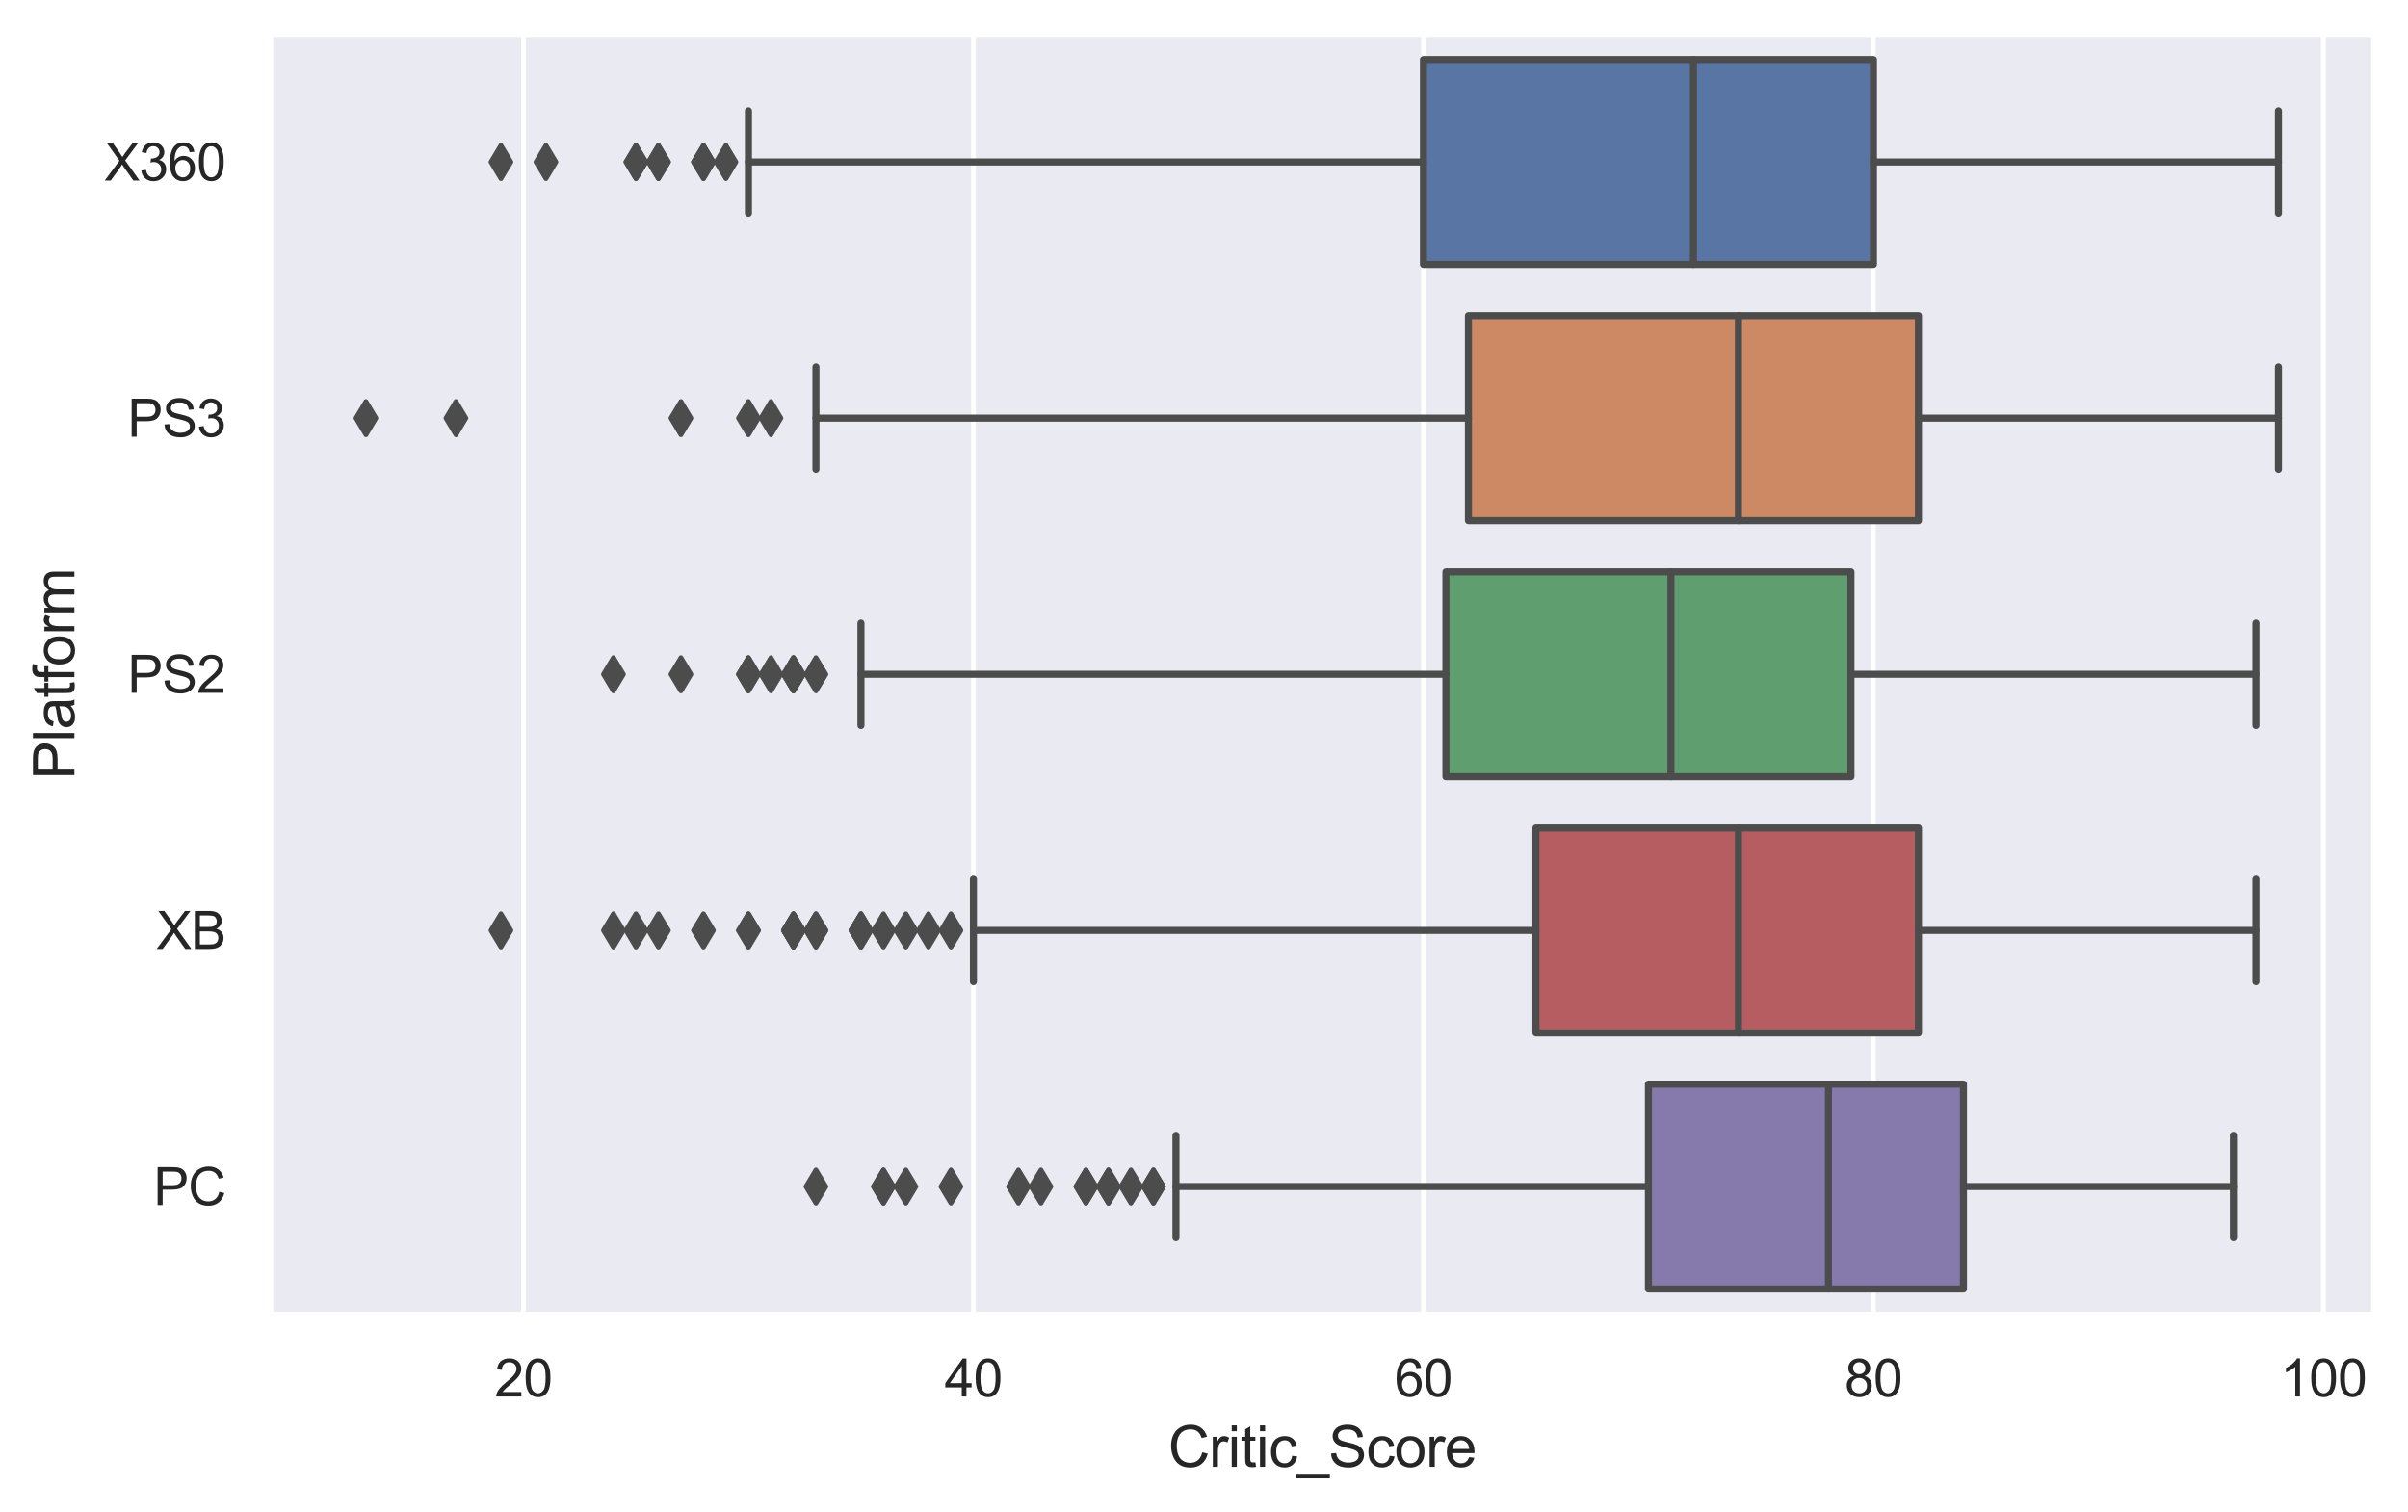 <?xml version="1.0" encoding="utf-8" standalone="no"?>
<!DOCTYPE svg PUBLIC "-//W3C//DTD SVG 1.1//EN"
  "http://www.w3.org/Graphics/SVG/1.1/DTD/svg11.dtd">
<svg xmlns:xlink="http://www.w3.org/1999/xlink" width="510.963pt" height="320.88pt" viewBox="0 0 510.963 320.88" xmlns="http://www.w3.org/2000/svg" version="1.1">
 <defs>
  <style type="text/css">*{stroke-linejoin: round; stroke-linecap: butt}</style>
 </defs>
 <g id="figure_1">
  <g id="patch_1">
   <path d="M 0 320.88 
L 510.963 320.88 
L 510.963 0 
L 0 0 
z
" style="fill: #ffffff"/>
  </g>
  <g id="axes_1">
   <g id="patch_2">
    <path d="M 57.363 279 
L 503.763 279 
L 503.763 7.2 
L 57.363 7.2 
z
" style="fill: #eaeaf2"/>
   </g>
   <g id="matplotlib.axis_1">
    <g id="xtick_1">
     <g id="line2d_1">
      <path d="M 111.074 279 
L 111.074 7.2 
" clip-path="url(#pf19ccbb34c)" style="fill: none; stroke: #ffffff; stroke-linecap: round"/>
     </g>
     <g id="text_1">
      <!-- 20 -->
      <g style="fill: #262626" transform="translate(104.957 296.374)scale(0.11 -0.11)">
       <defs>
        <path id="ArialMT-32" d="M 3222 541 
L 3222 0 
L 194 0 
Q 188 203 259 391 
Q 375 700 629 1000 
Q 884 1300 1366 1694 
Q 2113 2306 2375 2664 
Q 2638 3022 2638 3341 
Q 2638 3675 2398 3904 
Q 2159 4134 1775 4134 
Q 1369 4134 1125 3890 
Q 881 3647 878 3216 
L 300 3275 
Q 359 3922 746 4261 
Q 1134 4600 1788 4600 
Q 2447 4600 2831 4234 
Q 3216 3869 3216 3328 
Q 3216 3053 3103 2787 
Q 2991 2522 2730 2228 
Q 2469 1934 1863 1422 
Q 1356 997 1212 845 
Q 1069 694 975 541 
L 3222 541 
z
" transform="scale(0.016)"/>
        <path id="ArialMT-30" d="M 266 2259 
Q 266 3072 433 3567 
Q 600 4063 929 4331 
Q 1259 4600 1759 4600 
Q 2128 4600 2406 4451 
Q 2684 4303 2865 4023 
Q 3047 3744 3150 3342 
Q 3253 2941 3253 2259 
Q 3253 1453 3087 958 
Q 2922 463 2592 192 
Q 2263 -78 1759 -78 
Q 1097 -78 719 397 
Q 266 969 266 2259 
z
M 844 2259 
Q 844 1131 1108 757 
Q 1372 384 1759 384 
Q 2147 384 2411 759 
Q 2675 1134 2675 2259 
Q 2675 3391 2411 3762 
Q 2147 4134 1753 4134 
Q 1366 4134 1134 3806 
Q 844 3388 844 2259 
z
" transform="scale(0.016)"/>
       </defs>
       <use xlink:href="#ArialMT-32"/>
       <use xlink:href="#ArialMT-30" x="55.615"/>
      </g>
     </g>
    </g>
    <g id="xtick_2">
     <g id="line2d_2">
      <path d="M 206.561 279 
L 206.561 7.2 
" clip-path="url(#pf19ccbb34c)" style="fill: none; stroke: #ffffff; stroke-linecap: round"/>
     </g>
     <g id="text_2">
      <!-- 40 -->
      <g style="fill: #262626" transform="translate(200.444 296.374)scale(0.11 -0.11)">
       <defs>
        <path id="ArialMT-34" d="M 2069 0 
L 2069 1097 
L 81 1097 
L 81 1613 
L 2172 4581 
L 2631 4581 
L 2631 1613 
L 3250 1613 
L 3250 1097 
L 2631 1097 
L 2631 0 
L 2069 0 
z
M 2069 1613 
L 2069 3678 
L 634 1613 
L 2069 1613 
z
" transform="scale(0.016)"/>
       </defs>
       <use xlink:href="#ArialMT-34"/>
       <use xlink:href="#ArialMT-30" x="55.615"/>
      </g>
     </g>
    </g>
    <g id="xtick_3">
     <g id="line2d_3">
      <path d="M 302.047 279 
L 302.047 7.2 
" clip-path="url(#pf19ccbb34c)" style="fill: none; stroke: #ffffff; stroke-linecap: round"/>
     </g>
     <g id="text_3">
      <!-- 60 -->
      <g style="fill: #262626" transform="translate(295.93 296.374)scale(0.11 -0.11)">
       <defs>
        <path id="ArialMT-36" d="M 3184 3459 
L 2625 3416 
Q 2550 3747 2413 3897 
Q 2184 4138 1850 4138 
Q 1581 4138 1378 3988 
Q 1113 3794 959 3422 
Q 806 3050 800 2363 
Q 1003 2672 1297 2822 
Q 1591 2972 1913 2972 
Q 2475 2972 2870 2558 
Q 3266 2144 3266 1488 
Q 3266 1056 3080 686 
Q 2894 316 2569 119 
Q 2244 -78 1831 -78 
Q 1128 -78 684 439 
Q 241 956 241 2144 
Q 241 3472 731 4075 
Q 1159 4600 1884 4600 
Q 2425 4600 2770 4297 
Q 3116 3994 3184 3459 
z
M 888 1484 
Q 888 1194 1011 928 
Q 1134 663 1356 523 
Q 1578 384 1822 384 
Q 2178 384 2434 671 
Q 2691 959 2691 1453 
Q 2691 1928 2437 2201 
Q 2184 2475 1800 2475 
Q 1419 2475 1153 2201 
Q 888 1928 888 1484 
z
" transform="scale(0.016)"/>
       </defs>
       <use xlink:href="#ArialMT-36"/>
       <use xlink:href="#ArialMT-30" x="55.615"/>
      </g>
     </g>
    </g>
    <g id="xtick_4">
     <g id="line2d_4">
      <path d="M 397.534 279 
L 397.534 7.2 
" clip-path="url(#pf19ccbb34c)" style="fill: none; stroke: #ffffff; stroke-linecap: round"/>
     </g>
     <g id="text_4">
      <!-- 80 -->
      <g style="fill: #262626" transform="translate(391.417 296.374)scale(0.11 -0.11)">
       <defs>
        <path id="ArialMT-38" d="M 1131 2484 
Q 781 2613 612 2850 
Q 444 3088 444 3419 
Q 444 3919 803 4259 
Q 1163 4600 1759 4600 
Q 2359 4600 2725 4251 
Q 3091 3903 3091 3403 
Q 3091 3084 2923 2848 
Q 2756 2613 2416 2484 
Q 2838 2347 3058 2040 
Q 3278 1734 3278 1309 
Q 3278 722 2862 322 
Q 2447 -78 1769 -78 
Q 1091 -78 675 323 
Q 259 725 259 1325 
Q 259 1772 486 2073 
Q 713 2375 1131 2484 
z
M 1019 3438 
Q 1019 3113 1228 2906 
Q 1438 2700 1772 2700 
Q 2097 2700 2305 2904 
Q 2513 3109 2513 3406 
Q 2513 3716 2298 3927 
Q 2084 4138 1766 4138 
Q 1444 4138 1231 3931 
Q 1019 3725 1019 3438 
z
M 838 1322 
Q 838 1081 952 856 
Q 1066 631 1291 507 
Q 1516 384 1775 384 
Q 2178 384 2440 643 
Q 2703 903 2703 1303 
Q 2703 1709 2433 1975 
Q 2163 2241 1756 2241 
Q 1359 2241 1098 1978 
Q 838 1716 838 1322 
z
" transform="scale(0.016)"/>
       </defs>
       <use xlink:href="#ArialMT-38"/>
       <use xlink:href="#ArialMT-30" x="55.615"/>
      </g>
     </g>
    </g>
    <g id="xtick_5">
     <g id="line2d_5">
      <path d="M 493.021 279 
L 493.021 7.2 
" clip-path="url(#pf19ccbb34c)" style="fill: none; stroke: #ffffff; stroke-linecap: round"/>
     </g>
     <g id="text_5">
      <!-- 100 -->
      <g style="fill: #262626" transform="translate(483.845 296.374)scale(0.11 -0.11)">
       <defs>
        <path id="ArialMT-31" d="M 2384 0 
L 1822 0 
L 1822 3584 
Q 1619 3391 1289 3197 
Q 959 3003 697 2906 
L 697 3450 
Q 1169 3672 1522 3987 
Q 1875 4303 2022 4600 
L 2384 4600 
L 2384 0 
z
" transform="scale(0.016)"/>
       </defs>
       <use xlink:href="#ArialMT-31"/>
       <use xlink:href="#ArialMT-30" x="55.615"/>
       <use xlink:href="#ArialMT-30" x="111.23"/>
      </g>
     </g>
    </g>
    <g id="text_6">
     <!-- Critic_Score -->
     <g style="fill: #262626" transform="translate(247.889 311.295)scale(0.12 -0.12)">
      <defs>
       <path id="ArialMT-43" d="M 3763 1606 
L 4369 1453 
Q 4178 706 3683 314 
Q 3188 -78 2472 -78 
Q 1731 -78 1267 223 
Q 803 525 561 1097 
Q 319 1669 319 2325 
Q 319 3041 592 3573 
Q 866 4106 1370 4382 
Q 1875 4659 2481 4659 
Q 3169 4659 3637 4309 
Q 4106 3959 4291 3325 
L 3694 3184 
Q 3534 3684 3231 3912 
Q 2928 4141 2469 4141 
Q 1941 4141 1586 3887 
Q 1231 3634 1087 3207 
Q 944 2781 944 2328 
Q 944 1744 1114 1308 
Q 1284 872 1643 656 
Q 2003 441 2422 441 
Q 2931 441 3284 734 
Q 3638 1028 3763 1606 
z
" transform="scale(0.016)"/>
       <path id="ArialMT-72" d="M 416 0 
L 416 3319 
L 922 3319 
L 922 2816 
Q 1116 3169 1280 3281 
Q 1444 3394 1641 3394 
Q 1925 3394 2219 3213 
L 2025 2691 
Q 1819 2813 1613 2813 
Q 1428 2813 1281 2702 
Q 1134 2591 1072 2394 
Q 978 2094 978 1738 
L 978 0 
L 416 0 
z
" transform="scale(0.016)"/>
       <path id="ArialMT-69" d="M 425 3934 
L 425 4581 
L 988 4581 
L 988 3934 
L 425 3934 
z
M 425 0 
L 425 3319 
L 988 3319 
L 988 0 
L 425 0 
z
" transform="scale(0.016)"/>
       <path id="ArialMT-74" d="M 1650 503 
L 1731 6 
Q 1494 -44 1306 -44 
Q 1000 -44 831 53 
Q 663 150 594 308 
Q 525 466 525 972 
L 525 2881 
L 113 2881 
L 113 3319 
L 525 3319 
L 525 4141 
L 1084 4478 
L 1084 3319 
L 1650 3319 
L 1650 2881 
L 1084 2881 
L 1084 941 
Q 1084 700 1114 631 
Q 1144 563 1211 522 
Q 1278 481 1403 481 
Q 1497 481 1650 503 
z
" transform="scale(0.016)"/>
       <path id="ArialMT-63" d="M 2588 1216 
L 3141 1144 
Q 3050 572 2676 248 
Q 2303 -75 1759 -75 
Q 1078 -75 664 370 
Q 250 816 250 1647 
Q 250 2184 428 2587 
Q 606 2991 970 3192 
Q 1334 3394 1763 3394 
Q 2303 3394 2647 3120 
Q 2991 2847 3088 2344 
L 2541 2259 
Q 2463 2594 2264 2762 
Q 2066 2931 1784 2931 
Q 1359 2931 1093 2626 
Q 828 2322 828 1663 
Q 828 994 1084 691 
Q 1341 388 1753 388 
Q 2084 388 2306 591 
Q 2528 794 2588 1216 
z
" transform="scale(0.016)"/>
       <path id="ArialMT-5f" d="M -97 -1272 
L -97 -866 
L 3631 -866 
L 3631 -1272 
L -97 -1272 
z
" transform="scale(0.016)"/>
       <path id="ArialMT-53" d="M 288 1472 
L 859 1522 
Q 900 1178 1048 958 
Q 1197 738 1509 602 
Q 1822 466 2213 466 
Q 2559 466 2825 569 
Q 3091 672 3220 851 
Q 3350 1031 3350 1244 
Q 3350 1459 3225 1620 
Q 3100 1781 2813 1891 
Q 2628 1963 1997 2114 
Q 1366 2266 1113 2400 
Q 784 2572 623 2826 
Q 463 3081 463 3397 
Q 463 3744 659 4045 
Q 856 4347 1234 4503 
Q 1613 4659 2075 4659 
Q 2584 4659 2973 4495 
Q 3363 4331 3572 4012 
Q 3781 3694 3797 3291 
L 3216 3247 
Q 3169 3681 2898 3903 
Q 2628 4125 2100 4125 
Q 1550 4125 1298 3923 
Q 1047 3722 1047 3438 
Q 1047 3191 1225 3031 
Q 1400 2872 2139 2705 
Q 2878 2538 3153 2413 
Q 3553 2228 3743 1945 
Q 3934 1663 3934 1294 
Q 3934 928 3725 604 
Q 3516 281 3123 101 
Q 2731 -78 2241 -78 
Q 1619 -78 1198 103 
Q 778 284 539 648 
Q 300 1013 288 1472 
z
" transform="scale(0.016)"/>
       <path id="ArialMT-6f" d="M 213 1659 
Q 213 2581 725 3025 
Q 1153 3394 1769 3394 
Q 2453 3394 2887 2945 
Q 3322 2497 3322 1706 
Q 3322 1066 3130 698 
Q 2938 331 2570 128 
Q 2203 -75 1769 -75 
Q 1072 -75 642 372 
Q 213 819 213 1659 
z
M 791 1659 
Q 791 1022 1069 705 
Q 1347 388 1769 388 
Q 2188 388 2466 706 
Q 2744 1025 2744 1678 
Q 2744 2294 2464 2611 
Q 2184 2928 1769 2928 
Q 1347 2928 1069 2612 
Q 791 2297 791 1659 
z
" transform="scale(0.016)"/>
       <path id="ArialMT-65" d="M 2694 1069 
L 3275 997 
Q 3138 488 2766 206 
Q 2394 -75 1816 -75 
Q 1088 -75 661 373 
Q 234 822 234 1631 
Q 234 2469 665 2931 
Q 1097 3394 1784 3394 
Q 2450 3394 2872 2941 
Q 3294 2488 3294 1666 
Q 3294 1616 3291 1516 
L 816 1516 
Q 847 969 1125 678 
Q 1403 388 1819 388 
Q 2128 388 2347 550 
Q 2566 713 2694 1069 
z
M 847 1978 
L 2700 1978 
Q 2663 2397 2488 2606 
Q 2219 2931 1791 2931 
Q 1403 2931 1139 2672 
Q 875 2413 847 1978 
z
" transform="scale(0.016)"/>
      </defs>
      <use xlink:href="#ArialMT-43"/>
      <use xlink:href="#ArialMT-72" x="72.217"/>
      <use xlink:href="#ArialMT-69" x="105.518"/>
      <use xlink:href="#ArialMT-74" x="127.734"/>
      <use xlink:href="#ArialMT-69" x="155.518"/>
      <use xlink:href="#ArialMT-63" x="177.734"/>
      <use xlink:href="#ArialMT-5f" x="227.734"/>
      <use xlink:href="#ArialMT-53" x="283.35"/>
      <use xlink:href="#ArialMT-63" x="350.049"/>
      <use xlink:href="#ArialMT-6f" x="400.049"/>
      <use xlink:href="#ArialMT-72" x="455.664"/>
      <use xlink:href="#ArialMT-65" x="488.965"/>
     </g>
    </g>
   </g>
   <g id="matplotlib.axis_2">
    <g id="ytick_1">
     <g id="text_7">
      <!-- X360 -->
      <g style="fill: #262626" transform="translate(22.174 38.317)scale(0.11 -0.11)">
       <defs>
        <path id="ArialMT-58" d="M 28 0 
L 1800 2388 
L 238 4581 
L 959 4581 
L 1791 3406 
Q 2050 3041 2159 2844 
Q 2313 3094 2522 3366 
L 3444 4581 
L 4103 4581 
L 2494 2422 
L 4228 0 
L 3478 0 
L 2325 1634 
Q 2228 1775 2125 1941 
Q 1972 1691 1906 1597 
L 756 0 
L 28 0 
z
" transform="scale(0.016)"/>
        <path id="ArialMT-33" d="M 269 1209 
L 831 1284 
Q 928 806 1161 595 
Q 1394 384 1728 384 
Q 2125 384 2398 659 
Q 2672 934 2672 1341 
Q 2672 1728 2419 1979 
Q 2166 2231 1775 2231 
Q 1616 2231 1378 2169 
L 1441 2663 
Q 1497 2656 1531 2656 
Q 1891 2656 2178 2843 
Q 2466 3031 2466 3422 
Q 2466 3731 2256 3934 
Q 2047 4138 1716 4138 
Q 1388 4138 1169 3931 
Q 950 3725 888 3313 
L 325 3413 
Q 428 3978 793 4289 
Q 1159 4600 1703 4600 
Q 2078 4600 2393 4439 
Q 2709 4278 2876 4000 
Q 3044 3722 3044 3409 
Q 3044 3113 2884 2869 
Q 2725 2625 2413 2481 
Q 2819 2388 3044 2092 
Q 3269 1797 3269 1353 
Q 3269 753 2831 336 
Q 2394 -81 1725 -81 
Q 1122 -81 723 278 
Q 325 638 269 1209 
z
" transform="scale(0.016)"/>
       </defs>
       <use xlink:href="#ArialMT-58"/>
       <use xlink:href="#ArialMT-33" x="66.699"/>
       <use xlink:href="#ArialMT-36" x="122.314"/>
       <use xlink:href="#ArialMT-30" x="177.93"/>
      </g>
     </g>
    </g>
    <g id="ytick_2">
     <g id="text_8">
      <!-- PS3 -->
      <g style="fill: #262626" transform="translate(27.071 92.677)scale(0.11 -0.11)">
       <defs>
        <path id="ArialMT-50" d="M 494 0 
L 494 4581 
L 2222 4581 
Q 2678 4581 2919 4538 
Q 3256 4481 3484 4323 
Q 3713 4166 3852 3881 
Q 3991 3597 3991 3256 
Q 3991 2672 3619 2267 
Q 3247 1863 2275 1863 
L 1100 1863 
L 1100 0 
L 494 0 
z
M 1100 2403 
L 2284 2403 
Q 2872 2403 3119 2622 
Q 3366 2841 3366 3238 
Q 3366 3525 3220 3729 
Q 3075 3934 2838 4000 
Q 2684 4041 2272 4041 
L 1100 4041 
L 1100 2403 
z
" transform="scale(0.016)"/>
       </defs>
       <use xlink:href="#ArialMT-50"/>
       <use xlink:href="#ArialMT-53" x="66.699"/>
       <use xlink:href="#ArialMT-33" x="133.398"/>
      </g>
     </g>
    </g>
    <g id="ytick_3">
     <g id="text_9">
      <!-- PS2 -->
      <g style="fill: #262626" transform="translate(27.071 147.037)scale(0.11 -0.11)">
       <use xlink:href="#ArialMT-50"/>
       <use xlink:href="#ArialMT-53" x="66.699"/>
       <use xlink:href="#ArialMT-32" x="133.398"/>
      </g>
     </g>
    </g>
    <g id="ytick_4">
     <g id="text_10">
      <!-- XB -->
      <g style="fill: #262626" transform="translate(33.188 201.397)scale(0.11 -0.11)">
       <defs>
        <path id="ArialMT-42" d="M 469 0 
L 469 4581 
L 2188 4581 
Q 2713 4581 3030 4442 
Q 3347 4303 3526 4014 
Q 3706 3725 3706 3409 
Q 3706 3116 3547 2856 
Q 3388 2597 3066 2438 
Q 3481 2316 3704 2022 
Q 3928 1728 3928 1328 
Q 3928 1006 3792 729 
Q 3656 453 3456 303 
Q 3256 153 2954 76 
Q 2653 0 2216 0 
L 469 0 
z
M 1075 2656 
L 2066 2656 
Q 2469 2656 2644 2709 
Q 2875 2778 2992 2937 
Q 3109 3097 3109 3338 
Q 3109 3566 3000 3739 
Q 2891 3913 2687 3977 
Q 2484 4041 1991 4041 
L 1075 4041 
L 1075 2656 
z
M 1075 541 
L 2216 541 
Q 2509 541 2628 563 
Q 2838 600 2978 687 
Q 3119 775 3209 942 
Q 3300 1109 3300 1328 
Q 3300 1584 3169 1773 
Q 3038 1963 2805 2039 
Q 2572 2116 2134 2116 
L 1075 2116 
L 1075 541 
z
" transform="scale(0.016)"/>
       </defs>
       <use xlink:href="#ArialMT-58"/>
       <use xlink:href="#ArialMT-42" x="66.699"/>
      </g>
     </g>
    </g>
    <g id="ytick_5">
     <g id="text_11">
      <!-- PC -->
      <g style="fill: #262626" transform="translate(32.581 255.757)scale(0.11 -0.11)">
       <use xlink:href="#ArialMT-50"/>
       <use xlink:href="#ArialMT-43" x="66.699"/>
      </g>
     </g>
    </g>
    <g id="text_12">
     <!-- Platform -->
     <g style="fill: #262626" transform="translate(15.789 165.438)rotate(-90)scale(0.12 -0.12)">
      <defs>
       <path id="ArialMT-6c" d="M 409 0 
L 409 4581 
L 972 4581 
L 972 0 
L 409 0 
z
" transform="scale(0.016)"/>
       <path id="ArialMT-61" d="M 2588 409 
Q 2275 144 1986 34 
Q 1697 -75 1366 -75 
Q 819 -75 525 192 
Q 231 459 231 875 
Q 231 1119 342 1320 
Q 453 1522 633 1644 
Q 813 1766 1038 1828 
Q 1203 1872 1538 1913 
Q 2219 1994 2541 2106 
Q 2544 2222 2544 2253 
Q 2544 2597 2384 2738 
Q 2169 2928 1744 2928 
Q 1347 2928 1158 2789 
Q 969 2650 878 2297 
L 328 2372 
Q 403 2725 575 2942 
Q 747 3159 1072 3276 
Q 1397 3394 1825 3394 
Q 2250 3394 2515 3294 
Q 2781 3194 2906 3042 
Q 3031 2891 3081 2659 
Q 3109 2516 3109 2141 
L 3109 1391 
Q 3109 606 3145 398 
Q 3181 191 3288 0 
L 2700 0 
Q 2613 175 2588 409 
z
M 2541 1666 
Q 2234 1541 1622 1453 
Q 1275 1403 1131 1340 
Q 988 1278 909 1158 
Q 831 1038 831 891 
Q 831 666 1001 516 
Q 1172 366 1500 366 
Q 1825 366 2078 508 
Q 2331 650 2450 897 
Q 2541 1088 2541 1459 
L 2541 1666 
z
" transform="scale(0.016)"/>
       <path id="ArialMT-66" d="M 556 0 
L 556 2881 
L 59 2881 
L 59 3319 
L 556 3319 
L 556 3672 
Q 556 4006 616 4169 
Q 697 4388 901 4523 
Q 1106 4659 1475 4659 
Q 1713 4659 2000 4603 
L 1916 4113 
Q 1741 4144 1584 4144 
Q 1328 4144 1222 4034 
Q 1116 3925 1116 3625 
L 1116 3319 
L 1763 3319 
L 1763 2881 
L 1116 2881 
L 1116 0 
L 556 0 
z
" transform="scale(0.016)"/>
       <path id="ArialMT-6d" d="M 422 0 
L 422 3319 
L 925 3319 
L 925 2853 
Q 1081 3097 1340 3245 
Q 1600 3394 1931 3394 
Q 2300 3394 2536 3241 
Q 2772 3088 2869 2813 
Q 3263 3394 3894 3394 
Q 4388 3394 4653 3120 
Q 4919 2847 4919 2278 
L 4919 0 
L 4359 0 
L 4359 2091 
Q 4359 2428 4304 2576 
Q 4250 2725 4106 2815 
Q 3963 2906 3769 2906 
Q 3419 2906 3187 2673 
Q 2956 2441 2956 1928 
L 2956 0 
L 2394 0 
L 2394 2156 
Q 2394 2531 2256 2718 
Q 2119 2906 1806 2906 
Q 1569 2906 1367 2781 
Q 1166 2656 1075 2415 
Q 984 2175 984 1722 
L 984 0 
L 422 0 
z
" transform="scale(0.016)"/>
      </defs>
      <use xlink:href="#ArialMT-50"/>
      <use xlink:href="#ArialMT-6c" x="66.699"/>
      <use xlink:href="#ArialMT-61" x="88.916"/>
      <use xlink:href="#ArialMT-74" x="144.531"/>
      <use xlink:href="#ArialMT-66" x="172.314"/>
      <use xlink:href="#ArialMT-6f" x="200.098"/>
      <use xlink:href="#ArialMT-72" x="255.713"/>
      <use xlink:href="#ArialMT-6d" x="289.014"/>
     </g>
    </g>
   </g>
   <g id="patch_3">
    <path d="M 302.047 12.636 
L 302.047 56.124 
L 397.534 56.124 
L 397.534 12.636 
L 302.047 12.636 
z
" clip-path="url(#pf19ccbb34c)" style="fill: #5875a4; stroke: #4c4c4c; stroke-width: 1.5; stroke-linejoin: miter"/>
   </g>
   <g id="patch_4">
    <path d="M 311.596 66.996 
L 311.596 110.484 
L 407.083 110.484 
L 407.083 66.996 
L 311.596 66.996 
z
" clip-path="url(#pf19ccbb34c)" style="fill: #cc8963; stroke: #4c4c4c; stroke-width: 1.5; stroke-linejoin: miter"/>
   </g>
   <g id="patch_5">
    <path d="M 306.822 121.356 
L 306.822 164.844 
L 392.76 164.844 
L 392.76 121.356 
L 306.822 121.356 
z
" clip-path="url(#pf19ccbb34c)" style="fill: #5f9e6e; stroke: #4c4c4c; stroke-width: 1.5; stroke-linejoin: miter"/>
   </g>
   <g id="patch_6">
    <path d="M 325.919 175.716 
L 325.919 219.204 
L 407.083 219.204 
L 407.083 175.716 
L 325.919 175.716 
z
" clip-path="url(#pf19ccbb34c)" style="fill: #b55d60; stroke: #4c4c4c; stroke-width: 1.5; stroke-linejoin: miter"/>
   </g>
   <g id="patch_7">
    <path d="M 349.791 230.076 
L 349.791 273.564 
L 416.631 273.564 
L 416.631 230.076 
L 349.791 230.076 
z
" clip-path="url(#pf19ccbb34c)" style="fill: #857aab; stroke: #4c4c4c; stroke-width: 1.5; stroke-linejoin: miter"/>
   </g>
   <g id="line2d_6">
    <path d="M 302.047 34.38 
L 158.817 34.38 
" clip-path="url(#pf19ccbb34c)" style="fill: none; stroke: #4c4c4c; stroke-width: 1.5; stroke-linecap: round"/>
   </g>
   <g id="line2d_7">
    <path d="M 397.534 34.38 
L 483.472 34.38 
" clip-path="url(#pf19ccbb34c)" style="fill: none; stroke: #4c4c4c; stroke-width: 1.5; stroke-linecap: round"/>
   </g>
   <g id="line2d_8">
    <path d="M 158.817 23.508 
L 158.817 45.252 
" clip-path="url(#pf19ccbb34c)" style="fill: none; stroke: #4c4c4c; stroke-width: 1.5; stroke-linecap: round"/>
   </g>
   <g id="line2d_9">
    <path d="M 483.472 23.508 
L 483.472 45.252 
" clip-path="url(#pf19ccbb34c)" style="fill: none; stroke: #4c4c4c; stroke-width: 1.5; stroke-linecap: round"/>
   </g>
   <g id="line2d_10">
    <defs>
     <path id="m5e1e0a70cf" d="M -0 3.536 
L 2.121 0 
L -0 -3.536 
L -2.121 -0 
z
" style="stroke: #4c4c4c; stroke-linejoin: miter"/>
    </defs>
    <g clip-path="url(#pf19ccbb34c)">
     <use xlink:href="#m5e1e0a70cf" x="139.72" y="34.38" style="fill: #4c4c4c; stroke: #4c4c4c; stroke-linejoin: miter"/>
     <use xlink:href="#m5e1e0a70cf" x="134.946" y="34.38" style="fill: #4c4c4c; stroke: #4c4c4c; stroke-linejoin: miter"/>
     <use xlink:href="#m5e1e0a70cf" x="134.946" y="34.38" style="fill: #4c4c4c; stroke: #4c4c4c; stroke-linejoin: miter"/>
     <use xlink:href="#m5e1e0a70cf" x="139.72" y="34.38" style="fill: #4c4c4c; stroke: #4c4c4c; stroke-linejoin: miter"/>
     <use xlink:href="#m5e1e0a70cf" x="115.848" y="34.38" style="fill: #4c4c4c; stroke: #4c4c4c; stroke-linejoin: miter"/>
     <use xlink:href="#m5e1e0a70cf" x="149.269" y="34.38" style="fill: #4c4c4c; stroke: #4c4c4c; stroke-linejoin: miter"/>
     <use xlink:href="#m5e1e0a70cf" x="149.269" y="34.38" style="fill: #4c4c4c; stroke: #4c4c4c; stroke-linejoin: miter"/>
     <use xlink:href="#m5e1e0a70cf" x="154.043" y="34.38" style="fill: #4c4c4c; stroke: #4c4c4c; stroke-linejoin: miter"/>
     <use xlink:href="#m5e1e0a70cf" x="106.3" y="34.38" style="fill: #4c4c4c; stroke: #4c4c4c; stroke-linejoin: miter"/>
    </g>
   </g>
   <g id="line2d_11">
    <path d="M 311.596 88.74 
L 173.14 88.74 
" clip-path="url(#pf19ccbb34c)" style="fill: none; stroke: #4c4c4c; stroke-width: 1.5; stroke-linecap: round"/>
   </g>
   <g id="line2d_12">
    <path d="M 407.083 88.74 
L 483.472 88.74 
" clip-path="url(#pf19ccbb34c)" style="fill: none; stroke: #4c4c4c; stroke-width: 1.5; stroke-linecap: round"/>
   </g>
   <g id="line2d_13">
    <path d="M 173.14 77.868 
L 173.14 99.612 
" clip-path="url(#pf19ccbb34c)" style="fill: none; stroke: #4c4c4c; stroke-width: 1.5; stroke-linecap: round"/>
   </g>
   <g id="line2d_14">
    <path d="M 483.472 77.868 
L 483.472 99.612 
" clip-path="url(#pf19ccbb34c)" style="fill: none; stroke: #4c4c4c; stroke-width: 1.5; stroke-linecap: round"/>
   </g>
   <g id="line2d_15">
    <g clip-path="url(#pf19ccbb34c)">
     <use xlink:href="#m5e1e0a70cf" x="163.592" y="88.74" style="fill: #4c4c4c; stroke: #4c4c4c; stroke-linejoin: miter"/>
     <use xlink:href="#m5e1e0a70cf" x="144.494" y="88.74" style="fill: #4c4c4c; stroke: #4c4c4c; stroke-linejoin: miter"/>
     <use xlink:href="#m5e1e0a70cf" x="96.751" y="88.74" style="fill: #4c4c4c; stroke: #4c4c4c; stroke-linejoin: miter"/>
     <use xlink:href="#m5e1e0a70cf" x="158.817" y="88.74" style="fill: #4c4c4c; stroke: #4c4c4c; stroke-linejoin: miter"/>
     <use xlink:href="#m5e1e0a70cf" x="77.654" y="88.74" style="fill: #4c4c4c; stroke: #4c4c4c; stroke-linejoin: miter"/>
    </g>
   </g>
   <g id="line2d_16">
    <path d="M 306.822 143.1 
L 182.689 143.1 
" clip-path="url(#pf19ccbb34c)" style="fill: none; stroke: #4c4c4c; stroke-width: 1.5; stroke-linecap: round"/>
   </g>
   <g id="line2d_17">
    <path d="M 392.76 143.1 
L 478.698 143.1 
" clip-path="url(#pf19ccbb34c)" style="fill: none; stroke: #4c4c4c; stroke-width: 1.5; stroke-linecap: round"/>
   </g>
   <g id="line2d_18">
    <path d="M 182.689 132.228 
L 182.689 153.972 
" clip-path="url(#pf19ccbb34c)" style="fill: none; stroke: #4c4c4c; stroke-width: 1.5; stroke-linecap: round"/>
   </g>
   <g id="line2d_19">
    <path d="M 478.698 132.228 
L 478.698 153.972 
" clip-path="url(#pf19ccbb34c)" style="fill: none; stroke: #4c4c4c; stroke-width: 1.5; stroke-linecap: round"/>
   </g>
   <g id="line2d_20">
    <g clip-path="url(#pf19ccbb34c)">
     <use xlink:href="#m5e1e0a70cf" x="168.366" y="143.1" style="fill: #4c4c4c; stroke: #4c4c4c; stroke-linejoin: miter"/>
     <use xlink:href="#m5e1e0a70cf" x="158.817" y="143.1" style="fill: #4c4c4c; stroke: #4c4c4c; stroke-linejoin: miter"/>
     <use xlink:href="#m5e1e0a70cf" x="168.366" y="143.1" style="fill: #4c4c4c; stroke: #4c4c4c; stroke-linejoin: miter"/>
     <use xlink:href="#m5e1e0a70cf" x="130.171" y="143.1" style="fill: #4c4c4c; stroke: #4c4c4c; stroke-linejoin: miter"/>
     <use xlink:href="#m5e1e0a70cf" x="144.494" y="143.1" style="fill: #4c4c4c; stroke: #4c4c4c; stroke-linejoin: miter"/>
     <use xlink:href="#m5e1e0a70cf" x="173.14" y="143.1" style="fill: #4c4c4c; stroke: #4c4c4c; stroke-linejoin: miter"/>
     <use xlink:href="#m5e1e0a70cf" x="163.592" y="143.1" style="fill: #4c4c4c; stroke: #4c4c4c; stroke-linejoin: miter"/>
     <use xlink:href="#m5e1e0a70cf" x="168.366" y="143.1" style="fill: #4c4c4c; stroke: #4c4c4c; stroke-linejoin: miter"/>
     <use xlink:href="#m5e1e0a70cf" x="158.817" y="143.1" style="fill: #4c4c4c; stroke: #4c4c4c; stroke-linejoin: miter"/>
    </g>
   </g>
   <g id="line2d_21">
    <path d="M 325.919 197.46 
L 206.561 197.46 
" clip-path="url(#pf19ccbb34c)" style="fill: none; stroke: #4c4c4c; stroke-width: 1.5; stroke-linecap: round"/>
   </g>
   <g id="line2d_22">
    <path d="M 407.083 197.46 
L 478.698 197.46 
" clip-path="url(#pf19ccbb34c)" style="fill: none; stroke: #4c4c4c; stroke-width: 1.5; stroke-linecap: round"/>
   </g>
   <g id="line2d_23">
    <path d="M 206.561 186.588 
L 206.561 208.332 
" clip-path="url(#pf19ccbb34c)" style="fill: none; stroke: #4c4c4c; stroke-width: 1.5; stroke-linecap: round"/>
   </g>
   <g id="line2d_24">
    <path d="M 478.698 186.588 
L 478.698 208.332 
" clip-path="url(#pf19ccbb34c)" style="fill: none; stroke: #4c4c4c; stroke-width: 1.5; stroke-linecap: round"/>
   </g>
   <g id="line2d_25">
    <g clip-path="url(#pf19ccbb34c)">
     <use xlink:href="#m5e1e0a70cf" x="168.366" y="197.46" style="fill: #4c4c4c; stroke: #4c4c4c; stroke-linejoin: miter"/>
     <use xlink:href="#m5e1e0a70cf" x="106.3" y="197.46" style="fill: #4c4c4c; stroke: #4c4c4c; stroke-linejoin: miter"/>
     <use xlink:href="#m5e1e0a70cf" x="182.689" y="197.46" style="fill: #4c4c4c; stroke: #4c4c4c; stroke-linejoin: miter"/>
     <use xlink:href="#m5e1e0a70cf" x="182.689" y="197.46" style="fill: #4c4c4c; stroke: #4c4c4c; stroke-linejoin: miter"/>
     <use xlink:href="#m5e1e0a70cf" x="173.14" y="197.46" style="fill: #4c4c4c; stroke: #4c4c4c; stroke-linejoin: miter"/>
     <use xlink:href="#m5e1e0a70cf" x="134.946" y="197.46" style="fill: #4c4c4c; stroke: #4c4c4c; stroke-linejoin: miter"/>
     <use xlink:href="#m5e1e0a70cf" x="201.786" y="197.46" style="fill: #4c4c4c; stroke: #4c4c4c; stroke-linejoin: miter"/>
     <use xlink:href="#m5e1e0a70cf" x="192.238" y="197.46" style="fill: #4c4c4c; stroke: #4c4c4c; stroke-linejoin: miter"/>
     <use xlink:href="#m5e1e0a70cf" x="149.269" y="197.46" style="fill: #4c4c4c; stroke: #4c4c4c; stroke-linejoin: miter"/>
     <use xlink:href="#m5e1e0a70cf" x="168.366" y="197.46" style="fill: #4c4c4c; stroke: #4c4c4c; stroke-linejoin: miter"/>
     <use xlink:href="#m5e1e0a70cf" x="168.366" y="197.46" style="fill: #4c4c4c; stroke: #4c4c4c; stroke-linejoin: miter"/>
     <use xlink:href="#m5e1e0a70cf" x="158.817" y="197.46" style="fill: #4c4c4c; stroke: #4c4c4c; stroke-linejoin: miter"/>
     <use xlink:href="#m5e1e0a70cf" x="139.72" y="197.46" style="fill: #4c4c4c; stroke: #4c4c4c; stroke-linejoin: miter"/>
     <use xlink:href="#m5e1e0a70cf" x="173.14" y="197.46" style="fill: #4c4c4c; stroke: #4c4c4c; stroke-linejoin: miter"/>
     <use xlink:href="#m5e1e0a70cf" x="197.012" y="197.46" style="fill: #4c4c4c; stroke: #4c4c4c; stroke-linejoin: miter"/>
     <use xlink:href="#m5e1e0a70cf" x="158.817" y="197.46" style="fill: #4c4c4c; stroke: #4c4c4c; stroke-linejoin: miter"/>
     <use xlink:href="#m5e1e0a70cf" x="130.171" y="197.46" style="fill: #4c4c4c; stroke: #4c4c4c; stroke-linejoin: miter"/>
     <use xlink:href="#m5e1e0a70cf" x="187.463" y="197.46" style="fill: #4c4c4c; stroke: #4c4c4c; stroke-linejoin: miter"/>
     <use xlink:href="#m5e1e0a70cf" x="182.689" y="197.46" style="fill: #4c4c4c; stroke: #4c4c4c; stroke-linejoin: miter"/>
    </g>
   </g>
   <g id="line2d_26">
    <path d="M 349.791 251.82 
L 249.53 251.82 
" clip-path="url(#pf19ccbb34c)" style="fill: none; stroke: #4c4c4c; stroke-width: 1.5; stroke-linecap: round"/>
   </g>
   <g id="line2d_27">
    <path d="M 416.631 251.82 
L 473.923 251.82 
" clip-path="url(#pf19ccbb34c)" style="fill: none; stroke: #4c4c4c; stroke-width: 1.5; stroke-linecap: round"/>
   </g>
   <g id="line2d_28">
    <path d="M 249.53 240.948 
L 249.53 262.692 
" clip-path="url(#pf19ccbb34c)" style="fill: none; stroke: #4c4c4c; stroke-width: 1.5; stroke-linecap: round"/>
   </g>
   <g id="line2d_29">
    <path d="M 473.923 240.948 
L 473.923 262.692 
" clip-path="url(#pf19ccbb34c)" style="fill: none; stroke: #4c4c4c; stroke-width: 1.5; stroke-linecap: round"/>
   </g>
   <g id="line2d_30">
    <g clip-path="url(#pf19ccbb34c)">
     <use xlink:href="#m5e1e0a70cf" x="187.463" y="251.82" style="fill: #4c4c4c; stroke: #4c4c4c; stroke-linejoin: miter"/>
     <use xlink:href="#m5e1e0a70cf" x="230.432" y="251.82" style="fill: #4c4c4c; stroke: #4c4c4c; stroke-linejoin: miter"/>
     <use xlink:href="#m5e1e0a70cf" x="192.238" y="251.82" style="fill: #4c4c4c; stroke: #4c4c4c; stroke-linejoin: miter"/>
     <use xlink:href="#m5e1e0a70cf" x="173.14" y="251.82" style="fill: #4c4c4c; stroke: #4c4c4c; stroke-linejoin: miter"/>
     <use xlink:href="#m5e1e0a70cf" x="239.981" y="251.82" style="fill: #4c4c4c; stroke: #4c4c4c; stroke-linejoin: miter"/>
     <use xlink:href="#m5e1e0a70cf" x="244.755" y="251.82" style="fill: #4c4c4c; stroke: #4c4c4c; stroke-linejoin: miter"/>
     <use xlink:href="#m5e1e0a70cf" x="244.755" y="251.82" style="fill: #4c4c4c; stroke: #4c4c4c; stroke-linejoin: miter"/>
     <use xlink:href="#m5e1e0a70cf" x="235.207" y="251.82" style="fill: #4c4c4c; stroke: #4c4c4c; stroke-linejoin: miter"/>
     <use xlink:href="#m5e1e0a70cf" x="230.432" y="251.82" style="fill: #4c4c4c; stroke: #4c4c4c; stroke-linejoin: miter"/>
     <use xlink:href="#m5e1e0a70cf" x="187.463" y="251.82" style="fill: #4c4c4c; stroke: #4c4c4c; stroke-linejoin: miter"/>
     <use xlink:href="#m5e1e0a70cf" x="216.109" y="251.82" style="fill: #4c4c4c; stroke: #4c4c4c; stroke-linejoin: miter"/>
     <use xlink:href="#m5e1e0a70cf" x="220.884" y="251.82" style="fill: #4c4c4c; stroke: #4c4c4c; stroke-linejoin: miter"/>
     <use xlink:href="#m5e1e0a70cf" x="235.207" y="251.82" style="fill: #4c4c4c; stroke: #4c4c4c; stroke-linejoin: miter"/>
     <use xlink:href="#m5e1e0a70cf" x="201.786" y="251.82" style="fill: #4c4c4c; stroke: #4c4c4c; stroke-linejoin: miter"/>
    </g>
   </g>
   <g id="line2d_31">
    <path d="M 359.339 12.636 
L 359.339 56.124 
" clip-path="url(#pf19ccbb34c)" style="fill: none; stroke: #4c4c4c; stroke-width: 1.5; stroke-linecap: round"/>
   </g>
   <g id="line2d_32">
    <path d="M 368.888 66.996 
L 368.888 110.484 
" clip-path="url(#pf19ccbb34c)" style="fill: none; stroke: #4c4c4c; stroke-width: 1.5; stroke-linecap: round"/>
   </g>
   <g id="line2d_33">
    <path d="M 354.565 121.356 
L 354.565 164.844 
" clip-path="url(#pf19ccbb34c)" style="fill: none; stroke: #4c4c4c; stroke-width: 1.5; stroke-linecap: round"/>
   </g>
   <g id="line2d_34">
    <path d="M 368.888 175.716 
L 368.888 219.204 
" clip-path="url(#pf19ccbb34c)" style="fill: none; stroke: #4c4c4c; stroke-width: 1.5; stroke-linecap: round"/>
   </g>
   <g id="line2d_35">
    <path d="M 387.985 230.076 
L 387.985 273.564 
" clip-path="url(#pf19ccbb34c)" style="fill: none; stroke: #4c4c4c; stroke-width: 1.5; stroke-linecap: round"/>
   </g>
   <g id="patch_8">
    <path d="M 57.363 279 
L 57.363 7.2 
" style="fill: none; stroke: #ffffff; stroke-width: 1.25; stroke-linejoin: miter; stroke-linecap: square"/>
   </g>
   <g id="patch_9">
    <path d="M 503.763 279 
L 503.763 7.2 
" style="fill: none; stroke: #ffffff; stroke-width: 1.25; stroke-linejoin: miter; stroke-linecap: square"/>
   </g>
   <g id="patch_10">
    <path d="M 57.363 279 
L 503.763 279 
" style="fill: none; stroke: #ffffff; stroke-width: 1.25; stroke-linejoin: miter; stroke-linecap: square"/>
   </g>
   <g id="patch_11">
    <path d="M 57.363 7.2 
L 503.763 7.2 
" style="fill: none; stroke: #ffffff; stroke-width: 1.25; stroke-linejoin: miter; stroke-linecap: square"/>
   </g>
  </g>
 </g>
 <defs>
  <clipPath id="pf19ccbb34c">
   <rect x="57.363" y="7.2" width="446.4" height="271.8"/>
  </clipPath>
 </defs>
</svg>
